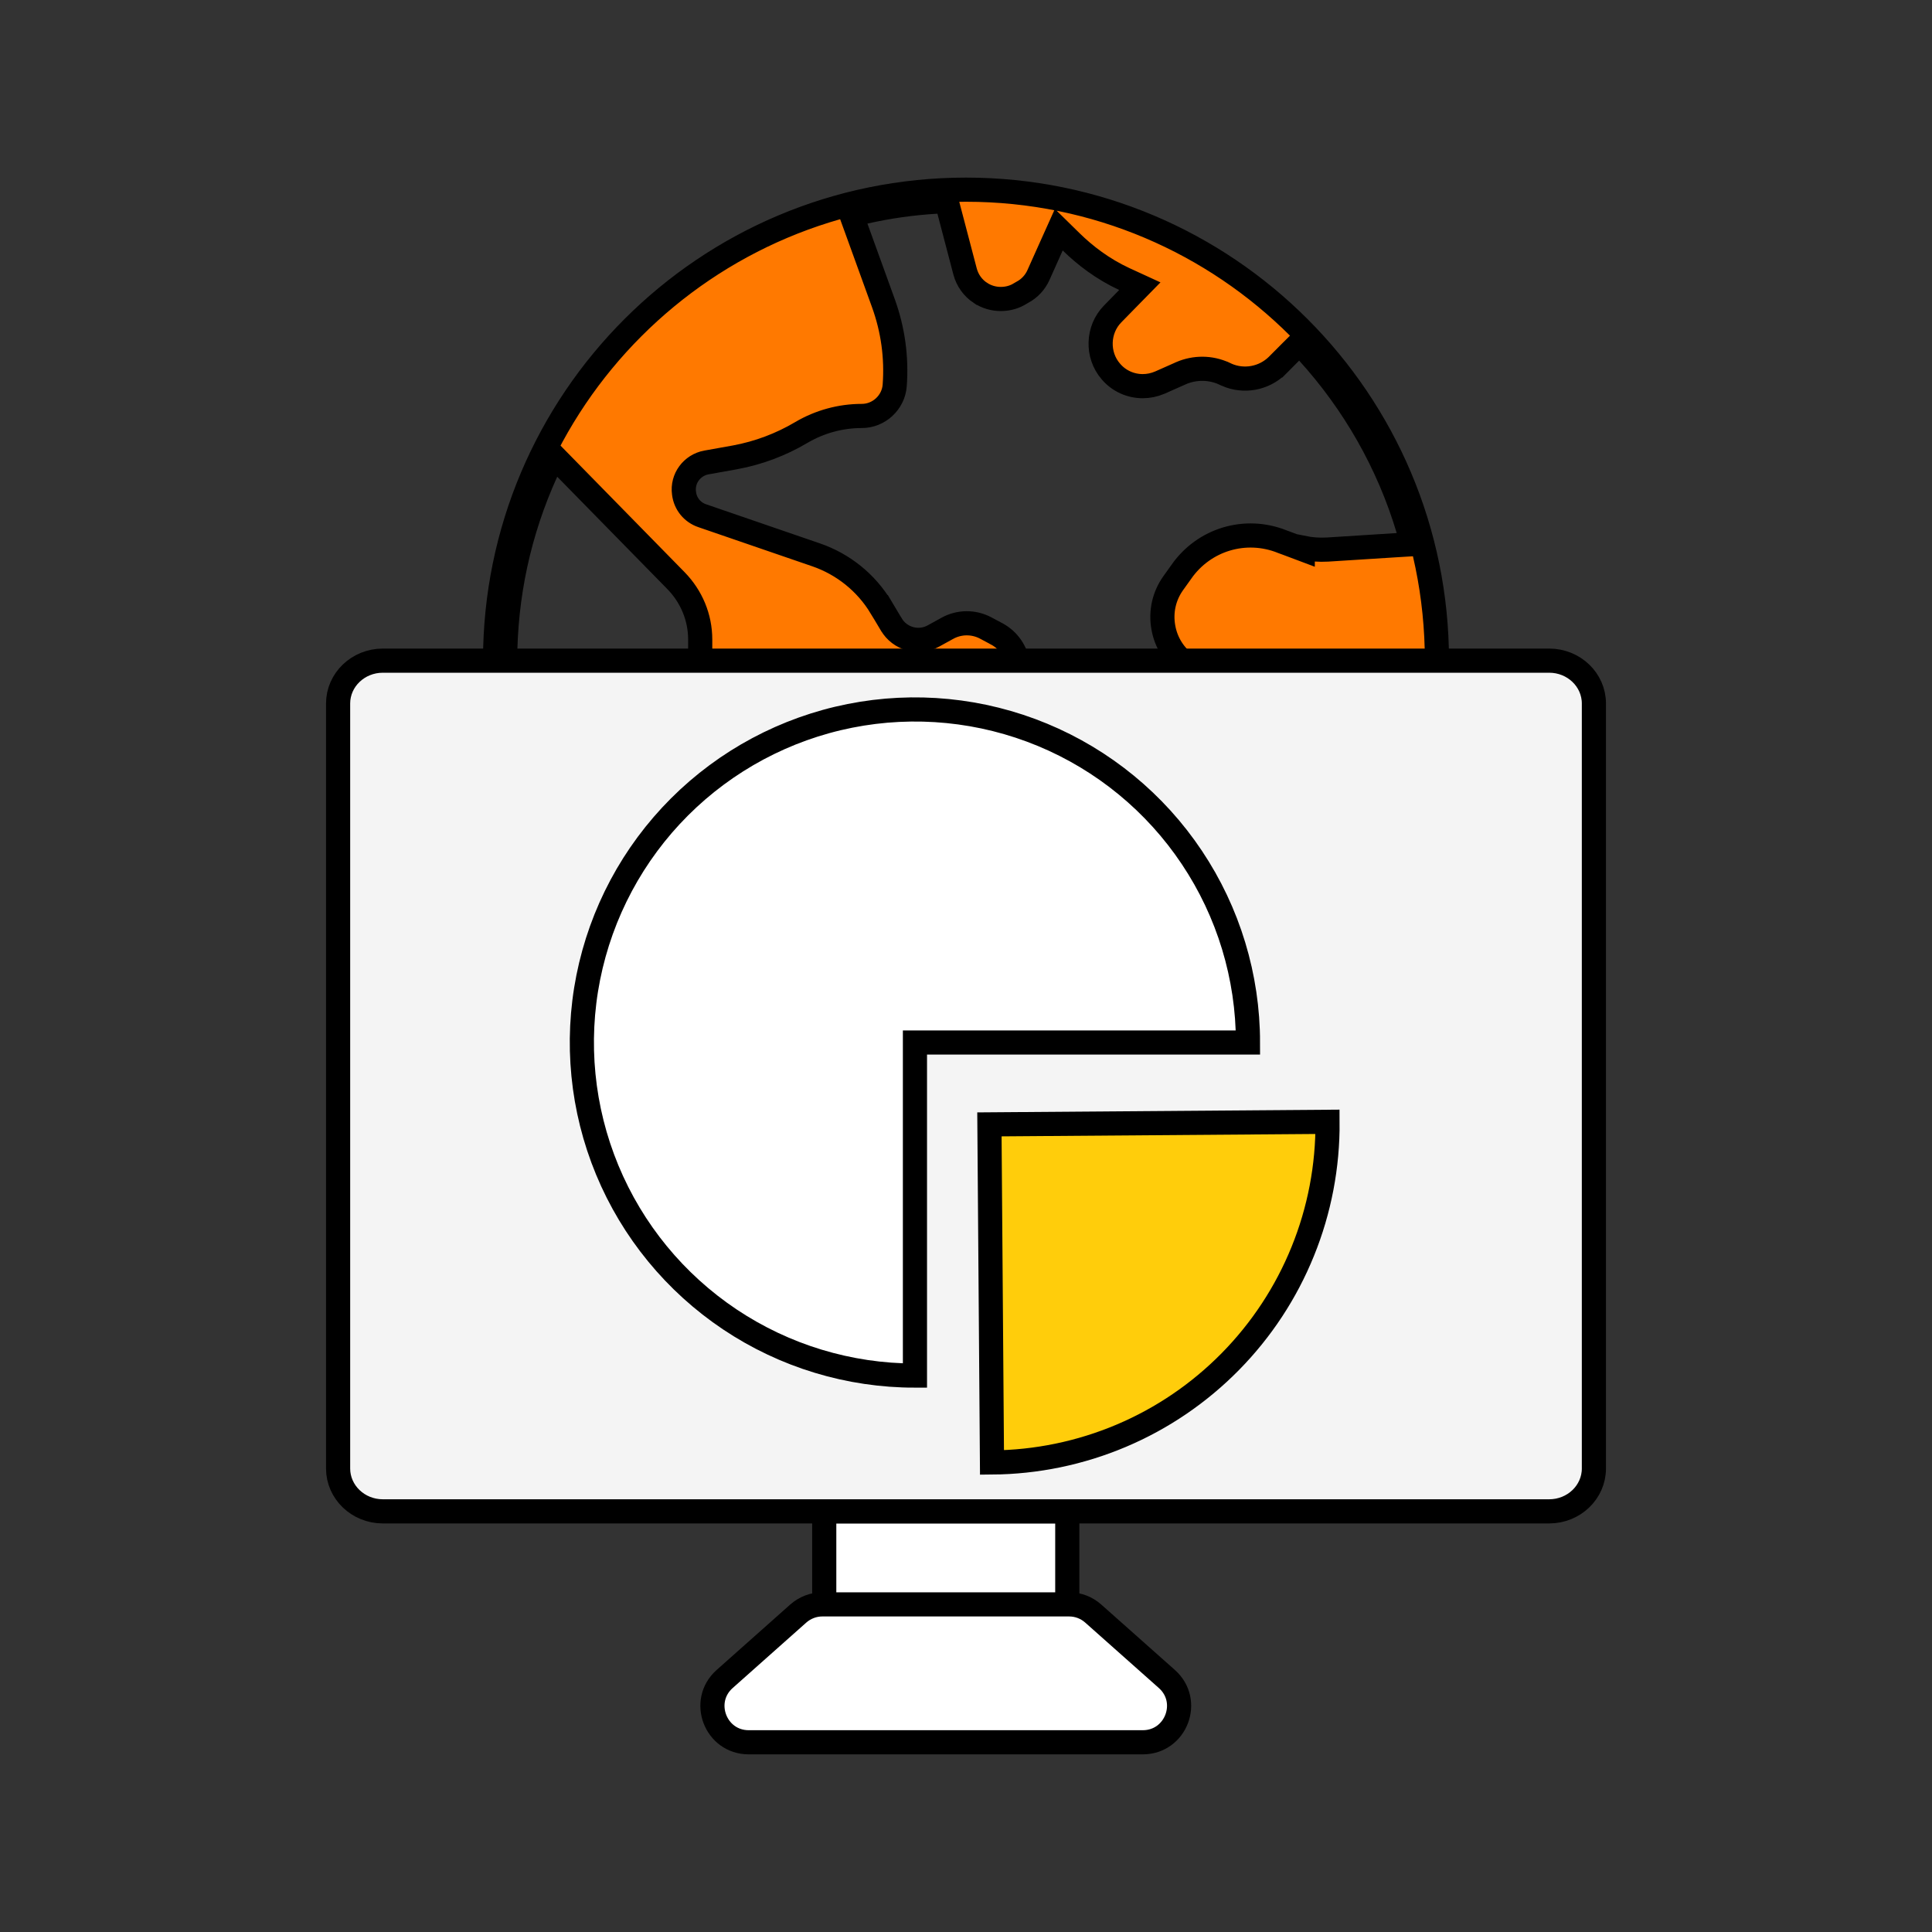<?xml version="1.0" encoding="UTF-8" standalone="no"?>
<!-- Created with Keyshape -->
<svg xmlns="http://www.w3.org/2000/svg" viewBox="0 0 40 40" text-rendering="geometricPrecision" shape-rendering="geometricPrecision" style="white-space: pre;">
    <rect x="0" y="0" width="40" height="40" fill="#333333" stroke="none"/>
    <style>
@keyframes a0_t { 0% { transform: translate(20px,13.677px) rotate(0deg) translate(-14px,-10px); } 100% { transform: translate(20px,13.677px) rotate(15deg) translate(-14px,-10px); } }
@keyframes a1_t { 0% { transform: translate(6.923px,3.894px); } 10% { transform: translate(6.018px,3.152px); } 20% { transform: translate(6.923px,3.894px); } 100% { transform: translate(6.923px,3.894px); } }
    </style>
    <path d="M20.634,7.569L20.972,7.696L20.972,7.664C21.14,7.698,21.313,7.711,21.483,7.701L21.485,7.701L22.934,7.609L23.247,7.59L23.157,7.288C22.745,5.909,22.028,4.663,21.083,3.621L20.907,3.427L20.721,3.612L20.445,3.889C20.444,3.889,20.444,3.89,20.444,3.89C20.165,4.163,19.747,4.237,19.394,4.08C19.394,4.08,19.393,4.079,19.393,4.079L19.35,4.059L19.349,4.059C19.061,3.926,18.737,3.927,18.452,4.049L18.452,4.049L18.449,4.051L18.014,4.244C17.896,4.294,17.778,4.318,17.659,4.318C17.412,4.318,17.169,4.214,17,4.015L17,4.015L16.998,4.013C16.703,3.671,16.719,3.145,17.037,2.822L17.037,2.822L17.351,2.501L17.599,2.248L17.277,2.1C16.829,1.892,16.464,1.611,16.177,1.33L15.921,1.079L15.774,1.406L15.499,2.02L15.499,2.02C15.433,2.167,15.317,2.295,15.168,2.374L15.168,2.374L15.161,2.378L15.08,2.425C14.968,2.485,14.844,2.513,14.719,2.513C14.573,2.513,14.424,2.471,14.297,2.386L14.296,2.386C14.14,2.282,14.029,2.126,13.981,1.945C13.981,1.945,13.981,1.945,13.981,1.945L13.65,0.684L13.598,0.486L13.394,0.498C12.886,0.527,12.389,0.599,11.905,0.708L11.627,0.77L11.724,1.037L12.288,2.595C12.288,2.595,12.288,2.595,12.288,2.595C12.488,3.147,12.567,3.722,12.524,4.303L12.524,4.303C12.498,4.655,12.198,4.935,11.843,4.935C11.403,4.935,10.972,5.053,10.592,5.276L10.591,5.277C10.165,5.529,9.703,5.702,9.218,5.792C9.218,5.792,9.217,5.792,9.217,5.792L8.626,5.898L8.626,5.898L8.624,5.898C8.33,5.953,8.119,6.227,8.162,6.535C8.188,6.754,8.335,6.932,8.541,7.001L10.898,7.811L10.898,7.811C11.459,8.004,11.934,8.388,12.238,8.892C12.239,8.892,12.239,8.892,12.239,8.892L12.452,9.249C12.452,9.249,12.452,9.249,12.453,9.25C12.63,9.552,13.018,9.661,13.328,9.489C13.328,9.489,13.328,9.489,13.328,9.489L13.609,9.334L13.609,9.334L13.611,9.333C13.857,9.195,14.158,9.192,14.408,9.325L14.408,9.325L14.633,9.445L14.634,9.446C14.876,9.573,15.045,9.816,15.077,10.089L15.077,10.089L15.077,10.092L15.116,10.394C15.116,10.394,15.116,10.394,15.116,10.394C15.146,10.632,15.07,10.875,14.912,11.059C14.911,11.059,14.911,11.059,14.911,11.059L13.647,12.492L13.647,12.492L13.645,12.495C13.43,12.745,13.316,13.081,13.338,13.411L13.338,13.412L13.377,13.948C13.377,13.948,13.377,13.948,13.377,13.948C13.397,14.238,13.229,14.505,12.958,14.61C12.617,14.741,12.382,15.036,12.313,15.387L12.313,15.389L12.196,16.006L12.196,16.006L12.195,16.011C12.162,16.209,12.041,16.385,11.864,16.489L11.864,16.489L11.854,16.495L11.777,16.545C11.667,16.611,11.54,16.645,11.413,16.645C11.25,16.645,11.086,16.589,10.957,16.482C10.801,16.349,10.708,16.16,10.7,15.961L10.7,15.96L10.676,15.408C10.667,15.148,10.581,14.892,10.435,14.678L10.435,14.678L10.093,14.177L10.093,14.176C9.921,13.926,9.83,13.63,9.83,13.324L9.83,12.929C9.83,12.444,9.642,11.988,9.31,11.639L9.31,11.639L9.308,11.638L9.091,11.414C9.091,11.414,9.091,11.413,9.09,11.413C8.708,11.012,8.497,10.485,8.497,9.933L8.497,9.563C8.497,9.104,8.315,8.672,7.996,8.345L7.996,8.345L5.715,6.018L5.46,5.758L5.309,6.09C4.744,7.332,4.458,8.657,4.458,10.035C4.458,15.302,8.744,19.584,14.007,19.584C16.932,19.584,19.553,18.262,21.304,16.185L21.446,16.017L21.298,15.855L20.734,15.238L20.734,15.238C20.253,14.713,20.056,13.988,20.205,13.292C20.205,13.292,20.205,13.292,20.205,13.292L20.398,12.402C20.398,12.402,20.398,12.402,20.398,12.401C20.519,11.857,20.294,11.298,19.844,10.98L19.843,10.98L18.583,10.096C18.582,10.096,18.582,10.095,18.582,10.095C18.318,9.907,18.14,9.63,18.085,9.309L18.085,9.309C18.029,8.989,18.099,8.669,18.286,8.403C18.286,8.403,18.286,8.403,18.286,8.403L18.462,8.157L18.462,8.156C18.932,7.489,19.785,7.233,20.545,7.536L20.545,7.536L20.549,7.538L20.634,7.569ZM4.25,10C4.25,4.615,8.615,0.25,14,0.25C19.385,0.25,23.75,4.615,23.75,10C23.75,15.385,19.385,19.75,14,19.75C8.615,19.75,4.25,15.385,4.25,10Z" fill="#FF7900" stroke="black" stroke-width="0.5" transform="translate(20,13.677) translate(-14,-10)" style="animation: 3s linear both a0_t;"/>
    <path d="M16.097,27.613L11.065,27.613L11.065,30.129L16.097,30.129L16.097,27.613Z" fill="white" stroke="black" stroke-width="0.5" stroke-miterlimit="10" transform="translate(19.581,32.548) translate(-13.581,-28.871)"/>
    <path d="M1.926,10L26.074,10C26.586,10,27,10.398,27,10.888L27,26.725C27,27.215,26.586,27.613,26.074,27.613L1.926,27.613C1.414,27.613,1,27.215,1,26.725L1,10.888C1,10.398,1.414,10,1.926,10Z" fill="#F4F4F4" stroke="black" stroke-width="0.5" stroke-miterlimit="10" transform="translate(20,22.484) translate(-14,-18.806)"/>
    <path d="M10.527,29.73C10.665,29.608,10.842,29.54,11.025,29.54L16.136,29.54C16.32,29.54,16.497,29.608,16.634,29.73L18.159,31.085C18.674,31.543,18.35,32.395,17.66,32.395L9.501,32.395C8.812,32.395,8.488,31.543,9.003,31.085L10.527,29.73Z" fill="white" stroke="black" stroke-width="0.5" transform="translate(19.581,34.645) translate(-13.581,-30.968)"/>
    <path d="M19.938,18.918C19.938,17.554,19.534,16.221,18.776,15.087C18.019,13.953,16.942,13.069,15.682,12.547C14.421,12.025,13.035,11.889,11.697,12.155C10.36,12.421,9.131,13.078,8.167,14.042C7.202,15.007,6.546,16.235,6.279,17.573C6.013,18.91,6.15,20.297,6.672,21.557C7.194,22.817,8.078,23.894,9.212,24.652C10.346,25.41,11.679,25.814,13.043,25.814L13.043,18.918L19.938,18.918Z" fill="white" stroke="black" stroke-width="0.5" transform="translate(18.943,21.584) translate(-13.043,-18.918)"/>
    <path d="M13.615,26.385C14.534,26.378,15.443,26.19,16.29,25.832C17.137,25.474,17.904,24.952,18.549,24.297C19.194,23.642,19.704,22.867,20.049,22.015C20.395,21.163,20.569,20.251,20.562,19.332L13.562,19.385L13.615,26.385Z" fill="#FFCD0B" stroke="black" stroke-width="0.5" transform="translate(23.985,26.753) translate(-17.062,-22.859)" style="animation: 3s linear both a1_t;"/>
</svg>

